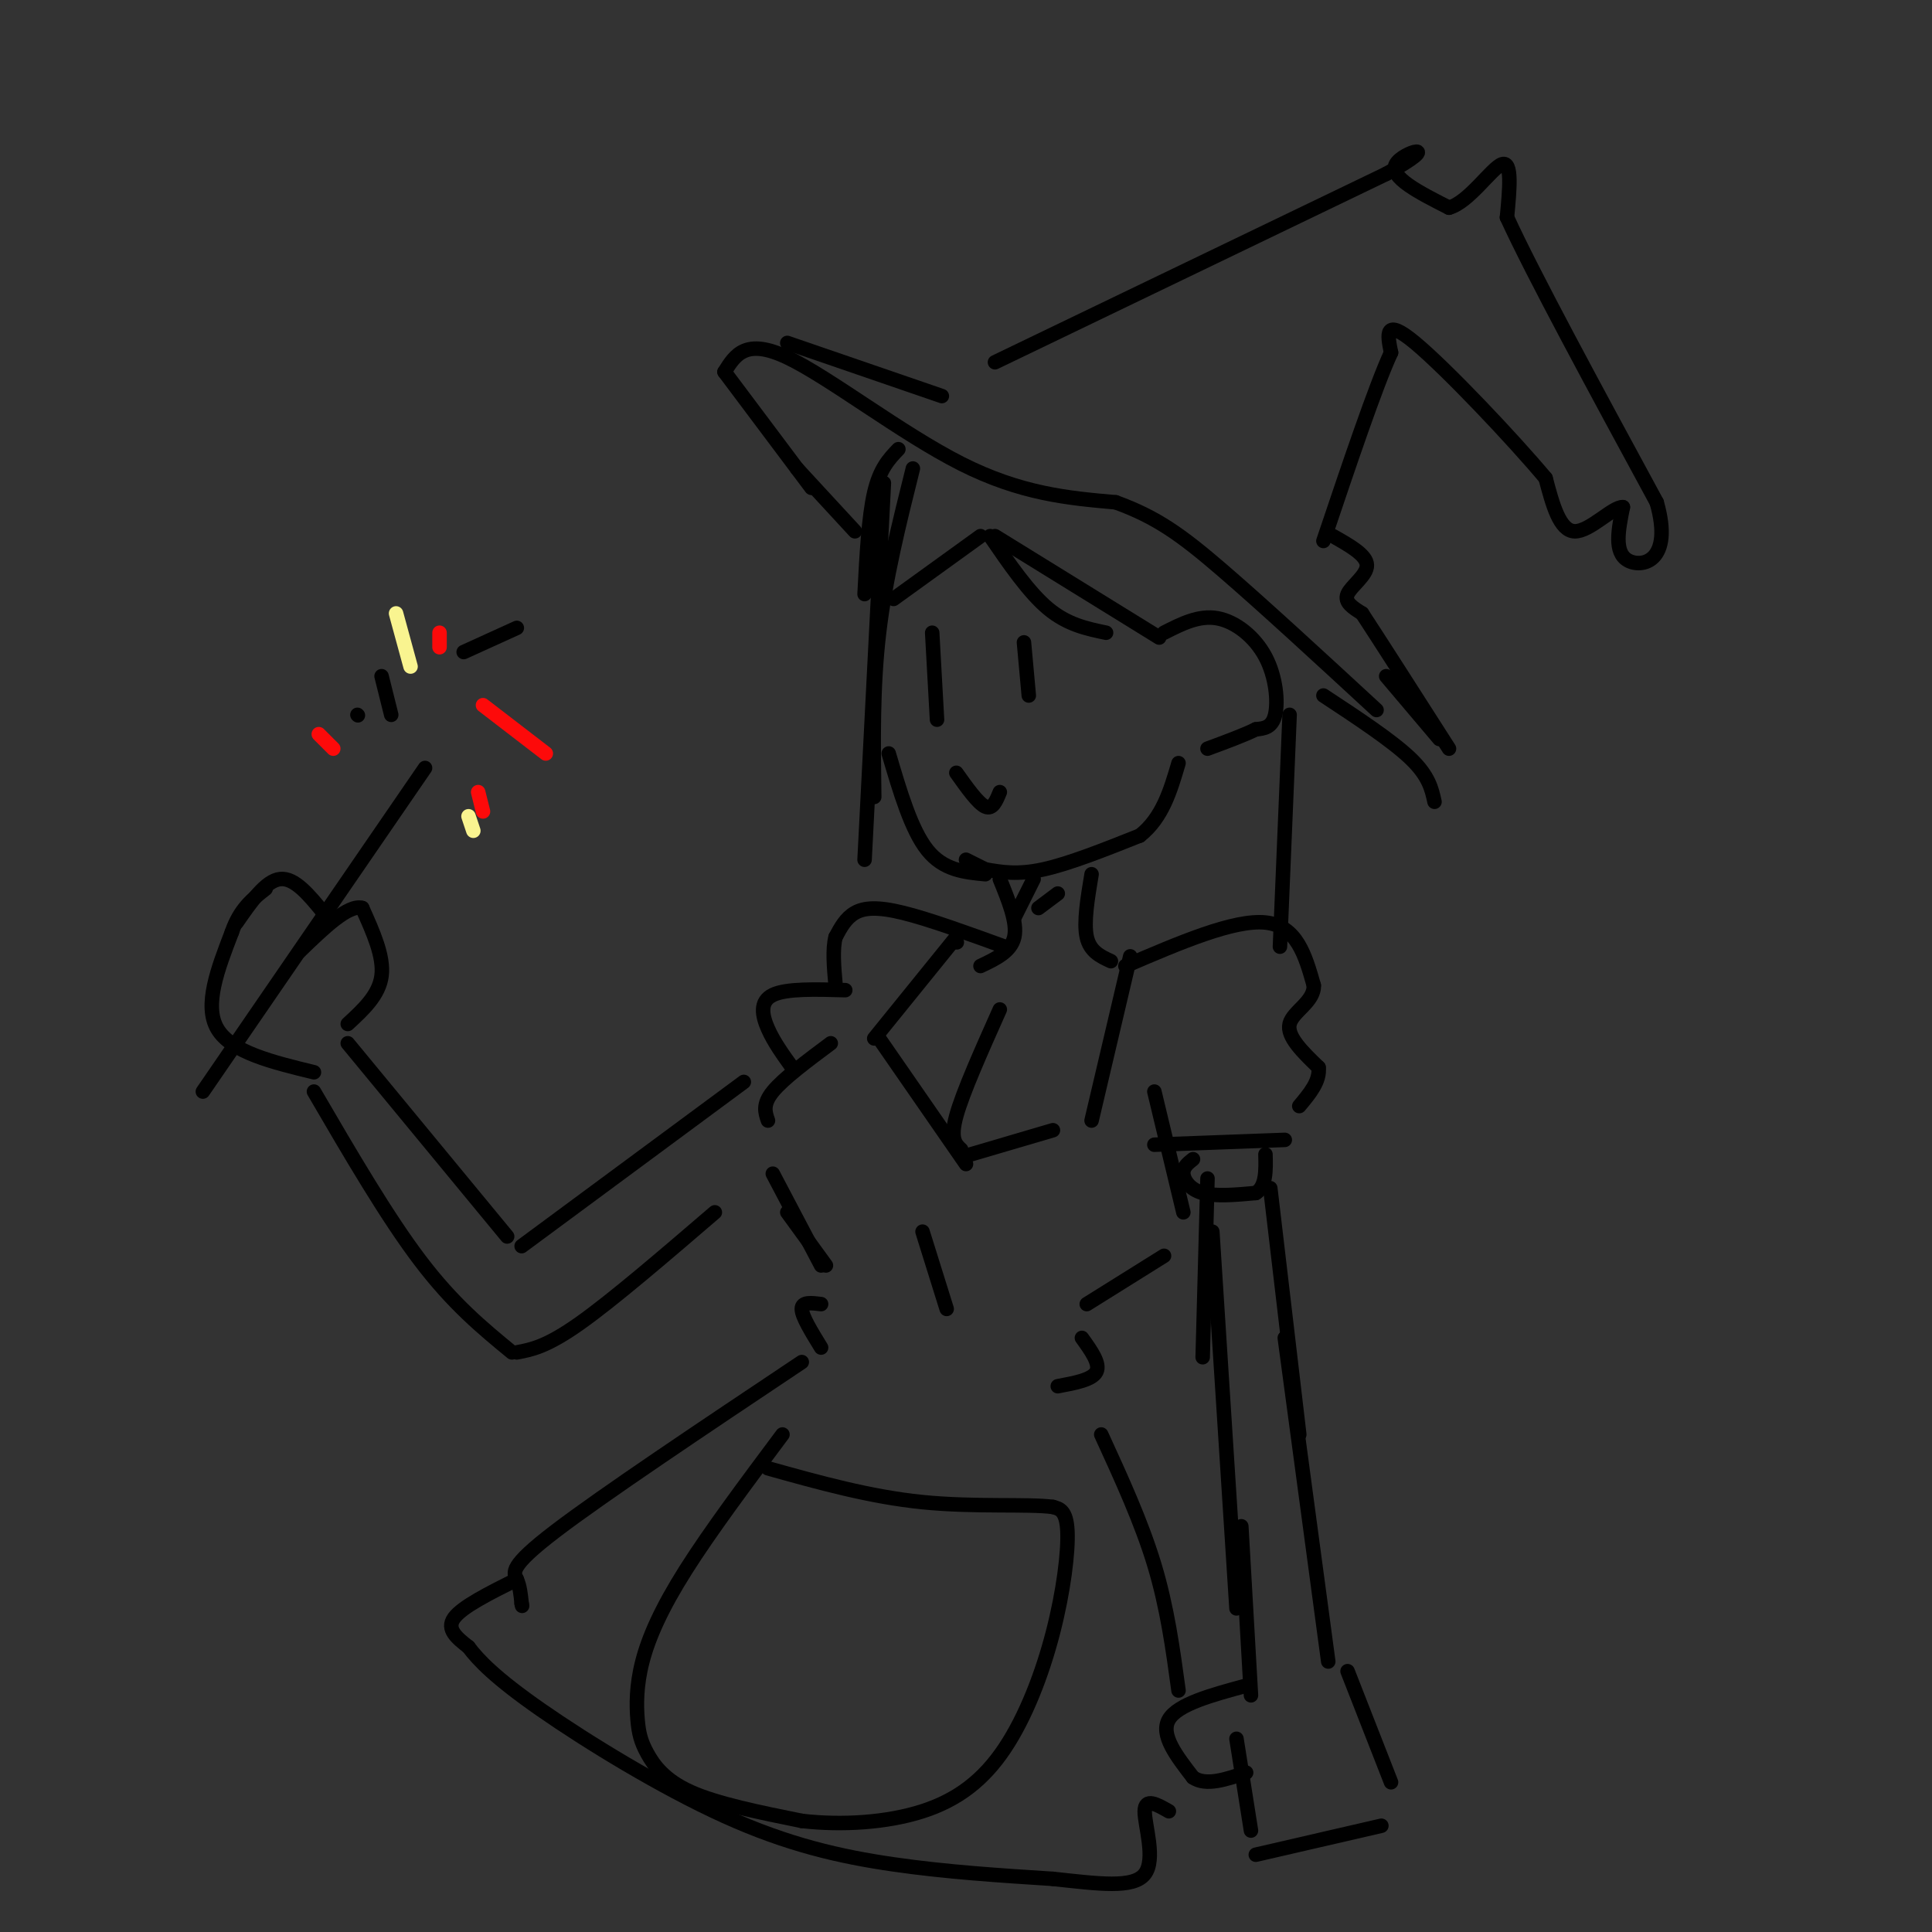 <svg viewBox='0 0 400 400' version='1.1' xmlns='http://www.w3.org/2000/svg' xmlns:xlink='http://www.w3.org/1999/xlink'><rect x="0" y="0" width="400" height="400" fill="#333333" stroke="none"/><g fill='none' stroke='rgb(0,0,0)' stroke-width='3' stroke-linecap='round' stroke-linejoin='round'><path d='M150,77c2.200,-3.533 4.400,-7.067 13,-3c8.600,4.067 23.600,15.733 36,22c12.400,6.267 22.200,7.133 32,8'/><path d='M231,104c8.444,3.067 13.556,6.733 22,14c8.444,7.267 20.222,18.133 32,29'/><path d='M150,77c0.000,0.000 18.000,24.000 18,24'/><path d='M163,71c0.000,0.000 32.000,11.000 32,11'/><path d='M206,75c0.000,0.000 81.000,-39.000 81,-39'/><path d='M287,36c12.556,-6.911 3.444,-4.689 2,-2c-1.444,2.689 4.778,5.844 11,9'/><path d='M300,43c4.111,-1.089 8.889,-8.311 11,-9c2.111,-0.689 1.556,5.156 1,11'/><path d='M312,45c5.333,11.667 18.167,35.333 31,59'/><path d='M343,104c3.533,12.333 -3.133,13.667 -6,12c-2.867,-1.667 -1.933,-6.333 -1,-11'/><path d='M336,105c-2.111,-0.111 -6.889,5.111 -10,5c-3.111,-0.111 -4.556,-5.556 -6,-11'/><path d='M320,99c-6.711,-8.022 -20.489,-22.578 -27,-28c-6.511,-5.422 -5.756,-1.711 -5,2'/><path d='M288,73c-3.167,6.833 -8.583,22.917 -14,39'/><path d='M276,111c3.467,1.956 6.933,3.911 7,6c0.067,2.089 -3.267,4.311 -4,6c-0.733,1.689 1.133,2.844 3,4'/><path d='M282,127c3.500,5.333 10.750,16.667 18,28'/><path d='M287,140c0.000,0.000 11.000,13.000 11,13'/><path d='M274,144c7.083,4.667 14.167,9.333 18,13c3.833,3.667 4.417,6.333 5,9'/><path d='M165,97c0.000,0.000 12.000,13.000 12,13'/><path d='M186,93c-1.917,2.000 -3.833,4.000 -5,9c-1.167,5.000 -1.583,13.000 -2,21'/><path d='M189,97c-2.833,11.333 -5.667,22.667 -7,34c-1.333,11.333 -1.167,22.667 -1,34'/><path d='M183,100c0.000,0.000 -4.000,78.000 -4,78'/><path d='M205,111c4.000,5.833 8.000,11.667 12,15c4.000,3.333 8.000,4.167 12,5'/><path d='M206,111c0.000,0.000 34.000,21.000 34,21'/><path d='M241,131c3.601,-1.833 7.202,-3.667 11,-3c3.798,0.667 7.792,3.833 10,8c2.208,4.167 2.631,9.333 2,12c-0.631,2.667 -2.315,2.833 -4,3'/><path d='M260,151c-2.333,1.167 -6.167,2.583 -10,4'/><path d='M203,111c0.000,0.000 -18.000,13.000 -18,13'/><path d='M193,131c0.000,0.000 1.000,18.000 1,18'/><path d='M212,133c0.000,0.000 1.000,11.000 1,11'/><path d='M198,160c2.250,3.167 4.500,6.333 6,7c1.500,0.667 2.250,-1.167 3,-3'/><path d='M184,156c2.333,7.917 4.667,15.833 8,20c3.333,4.167 7.667,4.583 12,5'/><path d='M200,178c0.000,0.000 4.000,2.000 4,2'/><path d='M204,180c3.333,0.583 6.667,1.167 12,0c5.333,-1.167 12.667,-4.083 20,-7'/><path d='M236,173c4.667,-3.667 6.333,-9.333 8,-15'/><path d='M267,148c0.000,0.000 -2.000,48.000 -2,48'/><path d='M226,181c-0.833,5.000 -1.667,10.000 -1,13c0.667,3.000 2.833,4.000 5,5'/><path d='M207,182c1.833,4.500 3.667,9.000 3,12c-0.667,3.000 -3.833,4.500 -7,6'/><path d='M214,182c0.000,0.000 -4.000,8.000 -4,8'/><path d='M219,185c0.000,0.000 -4.000,3.000 -4,3'/><path d='M208,196c-7.844,-2.844 -15.689,-5.689 -21,-7c-5.311,-1.311 -8.089,-1.089 -10,0c-1.911,1.089 -2.956,3.044 -4,5'/><path d='M173,194c-0.667,2.500 -0.333,6.250 0,10'/><path d='M233,200c11.250,-4.833 22.500,-9.667 29,-9c6.500,0.667 8.250,6.833 10,13'/><path d='M272,204c0.178,3.400 -4.378,5.400 -5,8c-0.622,2.600 2.689,5.800 6,9'/><path d='M273,221c0.333,2.833 -1.833,5.417 -4,8'/><path d='M175,205c-6.111,-0.178 -12.222,-0.356 -15,1c-2.778,1.356 -2.222,4.244 -1,7c1.222,2.756 3.111,5.378 5,8'/><path d='M198,195c0.000,0.000 0.100,0.100 0.1,0.1'/><path d='M198,194c0.000,0.000 -17.000,21.000 -17,21'/><path d='M182,215c0.000,0.000 18.000,26.000 18,26'/><path d='M201,239c0.000,0.000 17.000,-5.000 17,-5'/><path d='M226,232c0.000,0.000 8.000,-34.000 8,-34'/><path d='M207,209c-3.833,8.583 -7.667,17.167 -9,22c-1.333,4.833 -0.167,5.917 1,7'/><path d='M172,216c-4.917,3.667 -9.833,7.333 -12,10c-2.167,2.667 -1.583,4.333 -1,6'/><path d='M163,251c0.000,0.000 8.000,11.000 8,11'/><path d='M160,243c0.000,0.000 10.000,19.000 10,19'/><path d='M266,236c0.000,0.000 -27.000,1.000 -27,1'/><path d='M247,240c-1.044,0.822 -2.089,1.644 -2,3c0.089,1.356 1.311,3.244 4,4c2.689,0.756 6.844,0.378 11,0'/><path d='M260,247c2.167,-1.333 2.083,-4.667 2,-8'/><path d='M250,244c0.000,0.000 -1.000,37.000 -1,37'/><path d='M239,226c0.000,0.000 6.000,25.000 6,25'/><path d='M241,260c0.000,0.000 -16.000,10.000 -16,10'/><path d='M191,255c0.000,0.000 5.000,16.000 5,16'/><path d='M263,246c0.000,0.000 6.000,51.000 6,51'/><path d='M251,255c0.000,0.000 5.000,78.000 5,78'/><path d='M266,277c0.000,0.000 9.000,67.000 9,67'/><path d='M257,316c0.000,0.000 2.000,35.000 2,35'/><path d='M258,349c-7.083,1.917 -14.167,3.833 -16,7c-1.833,3.167 1.583,7.583 5,12'/><path d='M247,368c2.667,1.833 6.833,0.417 11,-1'/><path d='M256,360c0.000,0.000 3.000,19.000 3,19'/><path d='M260,384c0.000,0.000 26.000,-6.000 26,-6'/><path d='M279,346c0.000,0.000 9.000,23.000 9,23'/><path d='M154,224c0.000,0.000 -46.000,34.000 -46,34'/><path d='M105,256c0.000,0.000 -33.000,-40.000 -33,-40'/><path d='M65,226c7.583,13.000 15.167,26.000 22,35c6.833,9.000 12.917,14.000 19,19'/><path d='M107,280c3.083,-0.583 6.167,-1.167 13,-6c6.833,-4.833 17.417,-13.917 28,-23'/><path d='M72,212c3.250,-3.000 6.500,-6.000 7,-10c0.500,-4.000 -1.750,-9.000 -4,-14'/><path d='M75,188c-2.833,-0.833 -7.917,4.083 -13,9'/><path d='M65,222c-8.583,-2.083 -17.167,-4.167 -20,-9c-2.833,-4.833 0.083,-12.417 3,-20'/><path d='M48,193c1.667,-4.833 4.333,-6.917 7,-9'/><path d='M49,191c3.000,-4.333 6.000,-8.667 9,-9c3.000,-0.333 6.000,3.333 9,7'/><path d='M42,226c0.000,0.000 46.000,-67.000 46,-67'/><path d='M81,148c0.000,0.000 -2.000,-8.000 -2,-8'/><path d='M96,135c0.000,0.000 11.000,-5.000 11,-5'/><path d='M74,148c0.000,0.000 0.100,0.100 0.1,0.1'/></g>
<g fill='none' stroke='rgb(253,10,10)' stroke-width='3' stroke-linecap='round' stroke-linejoin='round'><path d='M100,146c0.000,0.000 13.000,10.000 13,10'/><path d='M91,134c0.000,0.000 0.000,-3.000 0,-3'/><path d='M69,155c0.000,0.000 -3.000,-3.000 -3,-3'/><path d='M99,164c0.000,0.000 1.000,4.000 1,4'/></g>
<g fill='none' stroke='rgb(249,244,144)' stroke-width='3' stroke-linecap='round' stroke-linejoin='round'><path d='M85,138c0.000,0.000 -3.000,-11.000 -3,-11'/><path d='M97,169c0.000,0.000 1.000,3.000 1,3'/></g>
<g fill='none' stroke='rgb(0,0,0)' stroke-width='3' stroke-linecap='round' stroke-linejoin='round'><path d='M170,270c-2.000,-0.250 -4.000,-0.500 -4,1c0.000,1.500 2.000,4.750 4,8'/><path d='M224,277c1.917,2.667 3.833,5.333 3,7c-0.833,1.667 -4.417,2.333 -8,3'/><path d='M166,282c-20.622,13.778 -41.244,27.556 -51,35c-9.756,7.444 -8.644,8.556 -8,10c0.644,1.444 0.822,3.222 1,5'/><path d='M108,332c0.167,0.833 0.083,0.417 0,0'/><path d='M228,297c4.167,9.083 8.333,18.167 11,27c2.667,8.833 3.833,17.417 5,26'/><path d='M162,297c-7.471,10.004 -14.942,20.009 -20,28c-5.058,7.991 -7.703,13.970 -9,19c-1.297,5.030 -1.244,9.111 -1,12c0.244,2.889 0.681,4.585 2,7c1.319,2.415 3.520,5.547 9,8c5.480,2.453 14.240,4.226 23,6'/><path d='M166,377c8.336,0.960 17.676,0.359 25,-2c7.324,-2.359 12.633,-6.478 17,-13c4.367,-6.522 7.791,-15.448 10,-24c2.209,-8.552 3.203,-16.729 3,-21c-0.203,-4.271 -1.601,-4.635 -3,-5'/><path d='M218,312c-5.044,-0.689 -16.156,0.089 -27,-1c-10.844,-1.089 -21.422,-4.044 -32,-7'/><path d='M107,327c-5.667,2.833 -11.333,5.667 -13,8c-1.667,2.333 0.667,4.167 3,6'/><path d='M97,341c2.011,2.689 5.539,6.411 15,13c9.461,6.589 24.855,16.043 38,22c13.145,5.957 24.041,8.416 35,10c10.959,1.584 21.979,2.292 33,3'/><path d='M218,389c9.464,1.012 16.625,2.042 19,-1c2.375,-3.042 -0.036,-10.155 0,-13c0.036,-2.845 2.518,-1.423 5,0'/></g>
</svg>